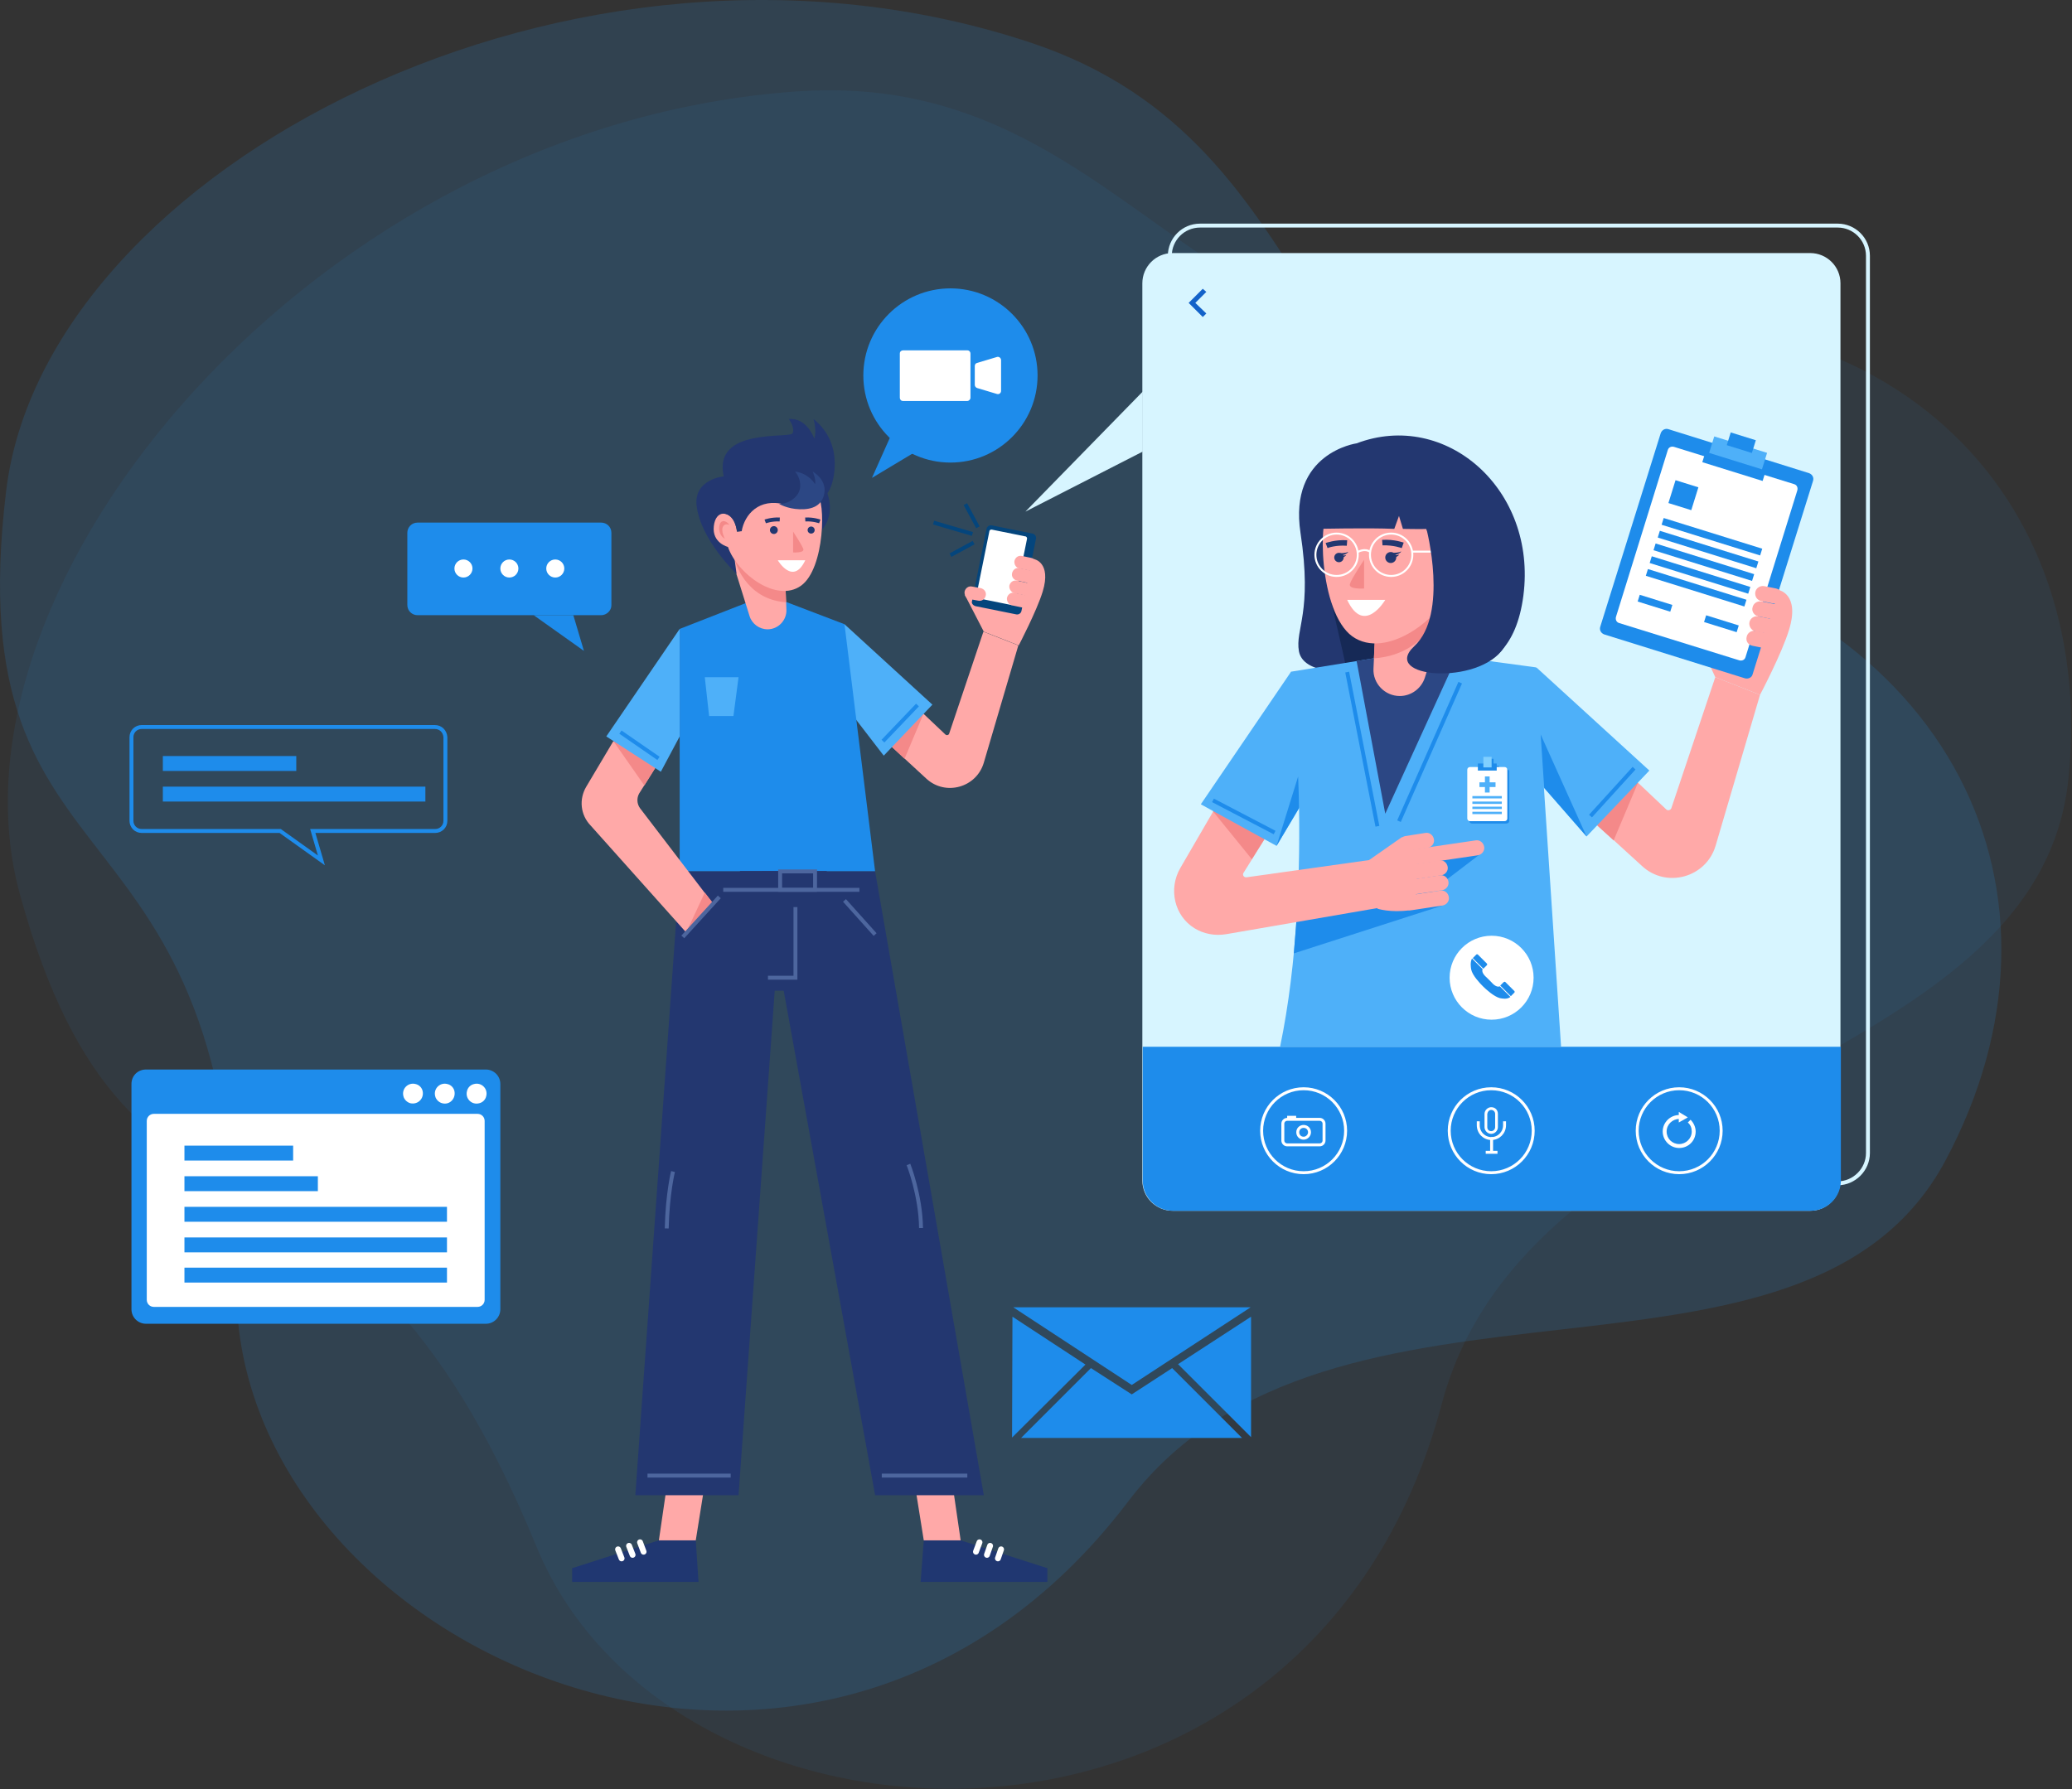 <svg width="528" height="456" viewBox="0 0 528 456" fill="none" xmlns="http://www.w3.org/2000/svg">
<rect x="0" y="0" width="528" height="456" fill="#333333" stroke="none"/>
<path opacity="0.2" d="M262.857 10.94C341.395 37.159 328.123 120.854 408.923 137.36C497.962 155.545 531.872 228.139 495.775 295.768C459.677 363.396 339.499 314.172 287.505 382.677C207.654 487.917 60.275 419.997 60.275 328.706C60.275 197.466 -11.409 232.375 1.572 125.09C11.416 43.294 146.179 -27.986 262.857 10.94Z" fill="#2981C4"/>
<path opacity="0.1" d="M203.51 23.269C286.124 17.718 305.609 100.189 386.628 84.793C475.907 67.825 534.831 122.118 527.102 198.386C519.372 274.655 389.504 274.725 367.399 357.837C333.464 485.509 171.335 478.605 136.687 394.145C86.878 272.724 33.807 332.228 5.098 228.044C-16.838 148.631 80.789 31.537 203.51 23.269Z" fill="#2981C4"/>
<g clip-path="url(#clip0_877_21129)">
<path d="M468.3 301.6H305.8C301.6 301.6 298.1 298.2 298.1 293.9V65.2C298.1 61 301.5 57.5 305.8 57.5H468.3C472.5 57.5 476 60.9 476 65.2V293.9C476 298.1 472.5 301.6 468.3 301.6Z" stroke="#D7F5FF" stroke-miterlimit="10"/>
<path d="M461.3 308.6H298.8C294.6 308.6 291.1 305.2 291.1 300.9V72.2C291.1 68 294.5 64.5 298.8 64.5H461.3C465.5 64.5 469 67.9 469 72.2V300.9C468.9 305.2 465.5 308.6 461.3 308.6Z" fill="#D7F5FF"/>
<path d="M291.2 266.8V300.9C291.2 305.1 294.6 308.6 298.9 308.6H461.4C465.6 308.6 469.1 305.2 469.1 300.9V266.8H291.2Z" fill="#1E8CEB"/>
<path d="M380 298.9C385.909 298.9 390.7 294.109 390.7 288.2C390.7 282.291 385.909 277.5 380 277.5C374.091 277.5 369.3 282.291 369.3 288.2C369.3 294.109 374.091 298.9 380 298.9Z" stroke="white" stroke-width="0.75" stroke-miterlimit="10"/>
<path d="M380 282.9C380.5 282.9 381 283.3 381 283.9V287.3C381 287.8 380.6 288.3 380 288.3C379.4 288.3 379 287.9 379 287.3V283.9C379.1 283.3 379.5 282.9 380 282.9ZM380 282.2C379.1 282.2 378.3 283 378.3 283.9V287.3C378.3 288.2 379.1 289 380 289C380.9 289 381.7 288.2 381.7 287.3V283.9C381.7 282.9 381 282.2 380 282.2Z" fill="white"/>
<path d="M376.7 285.8V286.8C376.7 288.7 378.2 290.2 380.1 290.2V293.7" stroke="white" stroke-width="0.75" stroke-miterlimit="10"/>
<path d="M383.4 285.8V286.8C383.4 288.7 381.9 290.2 380 290.2" stroke="white" stroke-width="0.75" stroke-miterlimit="10"/>
<path d="M378.6 293.7H381.6" stroke="white" stroke-width="0.75" stroke-miterlimit="10"/>
<path d="M332.2 298.9C338.109 298.9 342.9 294.109 342.9 288.2C342.9 282.291 338.109 277.5 332.2 277.5C326.291 277.5 321.5 282.291 321.5 288.2C321.5 294.109 326.291 298.9 332.2 298.9Z" stroke="white" stroke-width="0.75" stroke-miterlimit="10"/>
<path d="M336.3 285.301H328C327.4 285.301 326.9 285.801 326.9 286.401V290.701C326.9 291.301 327.4 291.801 328 291.801H336.3C336.9 291.801 337.4 291.301 337.4 290.701V286.401C337.4 285.801 336.9 285.301 336.3 285.301ZM332.2 290.101C331.3 290.101 330.7 289.401 330.7 288.601C330.7 287.701 331.4 287.101 332.2 287.101C333.1 287.101 333.7 287.801 333.7 288.601C333.7 289.401 333 290.101 332.2 290.101Z" stroke="white" stroke-width="0.75" stroke-miterlimit="10"/>
<path d="M330.3 284.4H328V285.3H330.3V284.4Z" fill="white"/>
<path d="M427.9 298.9C433.809 298.9 438.6 294.109 438.6 288.2C438.6 282.291 433.809 277.5 427.9 277.5C421.991 277.5 417.2 282.291 417.2 288.2C417.2 294.109 421.991 298.9 427.9 298.9Z" stroke="white" stroke-width="0.75" stroke-miterlimit="10"/>
<path d="M427.9 292.6C425.6 292.6 423.7 290.7 423.7 288.4C423.7 286.1 425.6 284.2 427.9 284.2V285.2C426.2 285.2 424.7 286.6 424.7 288.4C424.7 290.2 426.1 291.6 427.9 291.6C429.6 291.6 431.1 290.2 431.1 288.4C431.1 287.5 430.8 286.7 430.1 286.1L430.8 285.4C431.6 286.2 432.1 287.3 432.1 288.4C432.1 290.8 430.2 292.6 427.9 292.6Z" fill="white"/>
<path d="M430.1 284.8L427.8 286.1V283.4L430.1 284.8Z" fill="white"/>
<path d="M302.9 77.2L306.5 73.6L307.4 74.4L304.6 77.2L307.4 79.9L306.5 80.8L302.9 77.2Z" fill="#1362C9"/>
<path d="M361.2 169.199C361.2 169.199 384.7 178.899 388.2 151.799C391.7 124.699 368.4 104.399 345.7 112.999C345.7 112.999 328.3 115.399 331.4 135.799C334.5 156.199 330 160.299 331 165.999C332.1 171.699 342.4 172.799 361.2 169.199Z" fill="#233770"/>
<path d="M339.1 152.9C339.1 152.9 341.9 164.7 343.3 171.3C344.7 177.8 359.3 166 359.3 166C359.3 166 362.6 160.8 360.4 158.5C358.2 156.3 355.8 153.7 352.3 152.9C348.8 152.1 343.5 150.8 342.4 151.1C341.3 151.4 339.1 152.9 339.1 152.9Z" fill="#162956"/>
<path d="M326.2 266.8C335.2 223.5 329 171.2 329 171.2L361.1 166L391.4 170.1L397.8 266.8H326.2Z" fill="#4EB0F9"/>
<path d="M384 196.1H382V195.2H380.6V193.4H378.5V195.2H377.1V196.1H375.1C374.7 196.1 374.4 196.4 374.4 196.8V209.2C374.4 209.6 374.7 209.9 375.1 209.9H383.9C384.3 209.9 384.6 209.6 384.6 209.2V196.8C384.7 196.4 384.4 196.1 384 196.1Z" fill="#1E8CEB"/>
<path d="M383.4 209.3H374.6C374.2 209.3 373.9 209 373.9 208.6V196.2C373.9 195.8 374.2 195.5 374.6 195.5H383.4C383.8 195.5 384.1 195.8 384.1 196.2V208.6C384.1 209 383.8 209.3 383.4 209.3Z" fill="white"/>
<path d="M381.4 194.601H376.6V196.401H381.4V194.601Z" fill="#1E8CEB"/>
<path d="M380.1 192.9H378V195.6H380.1V192.9Z" fill="#80CFFF"/>
<path d="M382.7 202.9H375.2V203.5H382.7V202.9Z" fill="#4EB0F9"/>
<path d="M382.7 204.301H375.2V204.901H382.7V204.301Z" fill="#4EB0F9"/>
<path d="M382.7 205.601H375.2V206.201H382.7V205.601Z" fill="#4EB0F9"/>
<path d="M382.7 206.9H375.2V207.5H382.7V206.9Z" fill="#4EB0F9"/>
<path d="M379.6 197.9H378.4V202H379.6V197.9Z" fill="#4EB0F9"/>
<path d="M381.1 199.4H377V200.6H381.1V199.4Z" fill="#4EB0F9"/>
<path d="M343.3 171.301L351 210.601" stroke="#1E8CEB" stroke-miterlimit="10"/>
<path d="M372.1 174L356.5 209.3" stroke="#1E8CEB" stroke-miterlimit="10"/>
<path d="M377.7 217.301L365.1 226.901C365.1 226.901 362.6 224.101 362.6 223.101C362.6 222.101 361.3 218.601 363.1 217.701C364.8 216.801 377.7 217.301 377.7 217.301Z" fill="#1E8CEB"/>
<path d="M367.6 230.8L364.6 226.1C364.6 226.1 363.1 223.9 361.8 223.2C360.5 222.5 350 226.1 343.6 226.8C340.3 227.2 335.2 228 330.7 228.8C330.5 233.4 330.1 238.2 329.7 243L367.6 230.8Z" fill="#1E8CEB"/>
<path d="M353 207.4L371.3 167.3L361.2 165.9L345.7 168.5L353 207.4Z" fill="#2C4784"/>
<path d="M370.8 148.1L363.1 172.7C362.2 175.5 359.6 177.4 356.7 177.4C352.9 177.4 349.8 174.2 350 170.4L350.5 159.7L370.8 148.1Z" fill="#FFA9A8"/>
<path d="M350.1 167.8C364.9 166.8 368.5 152.6 368.5 152.6L364.2 151.8L350.5 159.6L350.1 167.8Z" fill="#F48989"/>
<path d="M370.8 148.1C370.8 148.1 376.6 146.7 375.8 140.7C375.1 134.7 370.3 135.5 368.7 138.8C368 140.2 367.7 141.6 367.5 142.8L366.4 142.7C366.4 142.7 363.7 132.5 359.8 130.1C355.9 127.7 341.7 128.6 338.9 129.8C335.8 131.1 336 155.9 344.6 162.2C353.2 168.3 367.5 157.7 370.8 148.1Z" fill="#FFA9A8"/>
<path d="M359.8 140.6H364.7" stroke="white" stroke-width="0.5" stroke-miterlimit="10"/>
<path d="M346 140.7C346 140.7 347.8 139.6 349.2 140.7" stroke="white" stroke-width="0.5" stroke-miterlimit="10"/>
<path d="M354.4 143.5C355.173 143.5 355.8 142.873 355.8 142.1C355.8 141.327 355.173 140.7 354.4 140.7C353.627 140.7 353 141.327 353 142.1C353 142.873 353.627 143.5 354.4 143.5Z" fill="#233770"/>
<path d="M355 140.9C355 140.9 356.5 140.9 356.9 140.6C357.4 140.4 356.5 141.3 355.5 141.4C355 141.4 355.9 141.6 356.4 141.4C356.9 141.2 355.9 142.1 355.3 142.1C354.7 142.1 355 140.9 355 140.9Z" fill="#233770"/>
<path d="M341.5 141C341.5 141 343 141 343.4 140.7C343.9 140.5 343 141.4 342 141.5C341.5 141.5 342.4 141.7 342.9 141.5C343.4 141.3 342.4 142.2 341.8 142.2C341.2 142.2 341.5 141 341.5 141Z" fill="#233770"/>
<path d="M341.2 143.3C341.863 143.3 342.4 142.763 342.4 142.1C342.4 141.438 341.863 140.9 341.2 140.9C340.537 140.9 340 141.438 340 142.1C340 142.763 340.537 143.3 341.2 143.3Z" fill="#233770"/>
<path d="M347.6 142.7C347.6 142.7 344.5 147.3 344 148.8C343.5 150.3 347.6 150 347.6 150V142.7Z" fill="#F48989"/>
<path d="M343.3 152.9H353C353 152.9 347.6 162.1 343.3 152.9Z" fill="white"/>
<path d="M357.2 139.7C357.2 139.7 355.1 138.9 352.3 139L352.2 137.6C355.3 137.4 357.6 138.3 357.7 138.3L357.2 139.7Z" fill="#233770"/>
<path d="M338.3 139.7L337.8 138.4C337.9 138.4 340.2 137.5 343.3 137.7L343.2 139.1C340.5 138.9 338.4 139.6 338.3 139.7Z" fill="#233770"/>
<path d="M370.3 140.3C370.3 140.3 371.6 138.5 372.9 139C374.2 139.5 374.5 143.7 371.9 145.2C371.9 145.2 373.3 142.5 372.6 141C371.8 139.6 370.3 140.3 370.3 140.3Z" fill="#F48989"/>
<path d="M417.3 199.4L424.6 206.3C425 206.7 425.7 206.5 425.9 206L437.1 172.6L448.5 177.1L437.2 215.5C434.8 223.7 424.6 226.5 418.4 220.7L406.9 210.2L417.3 199.4Z" fill="#FFA9A8"/>
<path d="M406.9 210.3L411.2 214.2L417.4 199.5C417.4 199.5 417.3 199.5 417.2 199.5L406.9 210.3Z" fill="#F48989"/>
<path d="M391.5 170.1L420.3 196.4L404.3 213.2L379 184.3L391.5 170.1Z" fill="#4EB0F9"/>
<path d="M392.6 187.199L393.5 200.799L404.3 213.199L392.6 187.199Z" fill="#1E8CEB"/>
<path d="M323.6 211.699L316.8 222.599C316.6 223.199 317.1 223.699 317.7 223.599L355.4 218.299L356.5 230.499L312.5 238.099C309.5 238.599 306.7 237.999 304.4 236.599C299.2 233.399 297.7 226.499 300.8 221.199L309.4 206.399L323.6 211.699Z" fill="#FFA9A8"/>
<path d="M309.4 206.499C309.3 206.499 309.3 206.599 309.2 206.599L309.1 206.799L319 218.999L323.4 211.999C323.4 211.899 323.4 211.799 323.3 211.699L309.4 206.499Z" fill="#F48989"/>
<path d="M342.9 186.099L325.3 215.599L306 204.999L329 171.199L342.9 186.099Z" fill="#4EB0F9"/>
<path d="M309.1 203.999L324.8 212.199" stroke="#1E8CEB" stroke-miterlimit="10"/>
<path d="M416.4 195.799L405.3 207.999" stroke="#1E8CEB" stroke-miterlimit="10"/>
<path d="M330.8 197.899L325.3 215.599L331 205.999C331 203.199 330.9 200.499 330.8 197.899Z" fill="#1E8CEB"/>
<path d="M335.8 134.799C335.8 134.799 348.7 134.499 355.3 134.799L356.5 131.499L357.5 134.799C357.5 134.799 362.2 134.899 364.4 134.799C366.6 134.699 366.5 124.099 357.8 122.699C349.9 121.399 335.7 119.699 335.8 134.799Z" fill="#233770"/>
<path d="M340.6 146.8C343.582 146.8 346 144.382 346 141.4C346 138.418 343.582 136 340.6 136C337.618 136 335.2 138.418 335.2 141.4C335.2 144.382 337.618 146.8 340.6 146.8Z" stroke="white" stroke-width="0.5" stroke-miterlimit="10"/>
<path d="M354.5 146.8C357.482 146.8 359.9 144.382 359.9 141.4C359.9 138.418 357.482 136 354.5 136C351.518 136 349.1 138.418 349.1 141.4C349.1 144.382 351.518 146.8 354.5 146.8Z" stroke="white" stroke-width="0.5" stroke-miterlimit="10"/>
<path d="M363.5 134.799C363.5 134.799 369.2 156.499 360.4 164.699C351.6 172.899 377 174.799 383.2 165.099C389.5 155.499 390.7 133.699 381.2 130.999C371.6 128.399 363.5 134.799 363.5 134.799Z" fill="#233770"/>
<path d="M453.3 150.399C453.3 150.399 458.7 151.399 455.9 160.499C454.1 166.499 448.5 177.099 448.5 177.099L437.1 172.599L432 161.499L453.3 150.399Z" fill="#FFA9A8"/>
<path d="M444.7 172.9L408.8 161.7C408 161.4 407.5 160.6 407.8 159.7L423.2 110.4C423.5 109.6 424.3 109.1 425.2 109.4L461 120.6C461.8 120.9 462.3 121.7 462 122.6L446.6 171.9C446.4 172.7 445.5 173.1 444.7 172.9Z" fill="#1E8CEB"/>
<path d="M443.2 168.3L412.6 158.8C411.9 158.6 411.6 157.9 411.8 157.2L425 114.7C425.2 114 425.9 113.7 426.6 113.9L457.2 123.4C457.9 123.6 458.2 124.3 458 125L444.8 167.5C444.6 168.2 443.9 168.5 443.2 168.3Z" fill="white"/>
<path d="M426.97 122.393L425.156 128.218L430.98 130.032L432.794 124.208L426.97 122.393Z" fill="#1E8CEB"/>
<path d="M423.952 132.031L423.417 133.75L448.528 141.572L449.064 139.853L423.952 132.031Z" fill="#1E8CEB"/>
<path d="M422.972 135.291L422.437 137.01L447.548 144.831L448.083 143.113L422.972 135.291Z" fill="#1E8CEB"/>
<path d="M421.896 138.522L421.361 140.24L446.472 148.062L447.007 146.343L421.896 138.522Z" fill="#1E8CEB"/>
<path d="M420.916 141.782L420.38 143.501L445.491 151.323L446.027 149.604L420.916 141.782Z" fill="#1E8CEB"/>
<path d="M419.935 145.042L419.4 146.761L444.511 154.582L445.046 152.864L419.935 145.042Z" fill="#1E8CEB"/>
<path d="M417.854 151.599L417.319 153.317L425.625 155.905L426.161 154.186L417.854 151.599Z" fill="#1E8CEB"/>
<path d="M434.774 156.826L434.238 158.545L442.545 161.132L443.081 159.414L434.774 156.826Z" fill="#1E8CEB"/>
<path d="M434.922 114.171L433.792 117.799L449.164 122.587L450.295 118.959L434.922 114.171Z" fill="#1E8CEB"/>
<path d="M436.838 111.232L435.53 115.434L448.992 119.627L450.301 115.426L436.838 111.232Z" fill="#4EB0F9"/>
<path d="M441.036 110.217L440.025 113.463L446.422 115.455L447.433 112.209L441.036 110.217Z" fill="#1E8CEB"/>
<path d="M448.8 153.199L451.8 153.799C452.9 153.999 453.9 153.299 454.1 152.299C454.3 151.199 453.6 150.199 452.6 149.999L449.6 149.399C448.5 149.199 447.5 149.899 447.3 150.899C447.1 151.999 447.8 152.999 448.8 153.199Z" fill="#FFA9A8"/>
<path d="M448.1 157.1L451.1 157.7C452.2 157.9 453.2 157.2 453.4 156.2C453.6 155.1 452.9 154.1 451.9 153.9L448.9 153.3C447.8 153.1 446.8 153.8 446.6 154.8C446.3 155.8 447 156.9 448.1 157.1Z" fill="#FFA9A8"/>
<path d="M447.3 160.9L450.3 161.5C451.4 161.7 452.4 161 452.6 160C452.8 158.9 452.1 157.9 451.1 157.7L448.1 157.1C447 156.9 446 157.6 445.8 158.6C445.6 159.6 446.3 160.7 447.3 160.9Z" fill="#FFA9A8"/>
<path d="M446.6 164.6L449.6 165.2C450.7 165.4 451.7 164.7 451.9 163.7C452.1 162.6 451.4 161.6 450.4 161.4L447.4 160.8C446.3 160.6 445.3 161.3 445.1 162.3C444.8 163.4 445.5 164.4 446.6 164.6Z" fill="#FFA9A8"/>
<path d="M358.9 220.6L376.6 218C377.7 217.8 378.4 216.8 378.2 215.8C378 214.7 377 214 376 214.2L358.3 216.8C357.2 217 356.5 218 356.7 219C356.8 220 357.8 220.7 358.9 220.6Z" fill="#FFA9A8"/>
<path d="M359.4 224.3L367.3 223.1C368.4 222.9 369.1 221.9 368.9 220.9C368.7 219.8 367.7 219.1 366.7 219.3L358.8 220.5C357.7 220.7 357 221.7 357.2 222.7C357.4 223.7 358.4 224.5 359.4 224.3Z" fill="#FFA9A8"/>
<path d="M359.6 228.099L367.5 226.899C368.6 226.699 369.3 225.699 369.1 224.699C368.9 223.599 367.9 222.899 366.9 223.099L359 224.299C357.9 224.499 357.2 225.499 357.4 226.499C357.5 227.599 358.5 228.299 359.6 228.099Z" fill="#FFA9A8"/>
<path d="M359.7 232L367.6 230.8C368.7 230.6 369.4 229.6 369.2 228.6C369 227.5 368 226.8 367 227L359.1 228.2C358 228.4 357.3 229.4 357.5 230.4C357.6 231.4 358.6 232.2 359.7 232Z" fill="#FFA9A8"/>
<path d="M358.7 216.9L363.8 216.1C364.9 215.9 365.6 214.9 365.4 213.9C365.2 212.8 364.2 212.1 363.2 212.3L358.1 213.1C357 213.3 356.3 214.3 356.5 215.3C356.6 216.3 357.6 217 358.7 216.9Z" fill="#FFA9A8"/>
<path d="M357.2 213.399L348.9 219.199L351 231.599C351 231.599 354.3 232.699 359.3 231.999C359.3 231.999 360.8 229.599 360.9 227.399C361.1 225.199 360.3 218.099 360.3 218.099C360.3 218.099 359.6 214.699 359.2 214.499C359 214.299 357.2 213.399 357.2 213.399Z" fill="#FFA9A8"/>
<path d="M380.1 259.9C386.009 259.9 390.8 255.109 390.8 249.2C390.8 243.291 386.009 238.5 380.1 238.5C374.191 238.5 369.4 243.291 369.4 249.2C369.4 255.109 374.191 259.9 380.1 259.9Z" fill="white"/>
<path d="M383.2 250.3L382.3 251.2L385 253.9L385.9 253C386 252.9 386 252.7 385.9 252.6L383.6 250.3C383.5 250.2 383.4 250.2 383.2 250.3ZM374.9 247.1C375.2 248.6 377.1 250.6 377.9 251.4C378.7 252.2 380.7 254 382.2 254.4C382.8 254.5 384 254.8 384.9 254.1L382.2 251.4C381.9 251.5 381.2 251.7 380 250.3C379.9 250.2 379.9 250.2 379.8 250.1C379.1 249.4 379.1 249.4 379.1 249.4C379 249.3 379 249.3 378.9 249.2C377.5 248 377.7 247.3 377.8 247L375.1 244.3C374.6 245.3 374.8 246.5 374.9 247.1ZM376.2 243.3L375.3 244.2L378 246.9L378.9 246C379 245.9 379 245.7 378.9 245.6L376.6 243.3C376.5 243.2 376.3 243.2 376.2 243.3Z" fill="#1E8CEB"/>
<path d="M291.2 99.8L261.3 130.4L291.2 115.1V99.8Z" fill="#D7F5FF"/>
<path d="M37.2 272.6H123.8C125.8 272.6 127.5 274.2 127.5 276.3V333.7C127.5 335.7 125.9 337.4 123.8 337.4H37.2C35.2 337.4 33.5 335.8 33.5 333.7V276.3C33.5 274.2 35.1 272.6 37.2 272.6Z" fill="#1E8CEB"/>
<path d="M105.9 276.299C104 275.799 102.3 277.499 102.8 279.399C103 280.299 103.8 280.999 104.6 281.199C106.5 281.599 108.1 279.999 107.7 278.099C107.5 277.199 106.8 276.499 105.9 276.299Z" fill="white"/>
<path d="M114 276.299C112.1 275.799 110.4 277.499 110.9 279.399C111.1 280.299 111.9 280.999 112.7 281.199C114.6 281.699 116.2 279.999 115.8 278.099C115.6 277.199 114.9 276.499 114 276.299Z" fill="white"/>
<path d="M123.9 279.399C124.4 277.499 122.7 275.799 120.8 276.299C119.9 276.499 119.2 277.199 119 278.099C118.5 279.999 120.2 281.699 122.1 281.199C123 280.999 123.7 280.299 123.9 279.399Z" fill="white"/>
<path d="M39.2 333.099H121.7C122.7 333.099 123.5 332.299 123.5 331.299V285.699C123.5 284.699 122.7 283.899 121.7 283.899H39.2C38.2 283.899 37.4 284.699 37.4 285.699V331.299C37.4 332.299 38.2 333.099 39.2 333.099Z" fill="white"/>
<path d="M74.7 292H47V295.8H74.7V292Z" fill="#1E8CEB"/>
<path d="M81 299.8H47V303.6H81V299.8Z" fill="#1E8CEB"/>
<path d="M113.9 307.6H47V311.4H113.9V307.6Z" fill="#1E8CEB"/>
<path d="M113.9 315.399H47V319.199H113.9V315.399Z" fill="#1E8CEB"/>
<path d="M113.9 323.1H47V326.9H113.9V323.1Z" fill="#1E8CEB"/>
<path d="M153.2 156.8H106.4C105 156.8 103.8 155.7 103.8 154.2V135.8C103.8 134.4 104.9 133.2 106.4 133.2H153.2C154.6 133.2 155.8 134.3 155.8 135.8V154.3C155.8 155.6 154.6 156.8 153.2 156.8Z" fill="#1E8CEB"/>
<path d="M136 156.8L148.8 165.9L146.1 156.8H136Z" fill="#1E8CEB"/>
<path d="M118.1 147.201C119.37 147.201 120.4 146.171 120.4 144.901C120.4 143.63 119.37 142.601 118.1 142.601C116.83 142.601 115.8 143.63 115.8 144.901C115.8 146.171 116.83 147.201 118.1 147.201Z" fill="white"/>
<path d="M129.8 147.201C131.07 147.201 132.1 146.171 132.1 144.901C132.1 143.63 131.07 142.601 129.8 142.601C128.53 142.601 127.5 143.63 127.5 144.901C127.5 146.171 128.53 147.201 129.8 147.201Z" fill="white"/>
<path d="M141.5 147.201C142.77 147.201 143.8 146.171 143.8 144.901C143.8 143.63 142.77 142.601 141.5 142.601C140.23 142.601 139.2 143.63 139.2 144.901C139.2 146.171 140.23 147.201 141.5 147.201Z" fill="white"/>
<path d="M242.2 117.9C254.461 117.9 264.4 107.961 264.4 95.7C264.4 83.439 254.461 73.5 242.2 73.5C229.939 73.5 220 83.439 220 95.7C220 107.961 229.939 117.9 242.2 117.9Z" fill="#1E8CEB"/>
<path d="M246.5 102.2H230.1C229.6 102.2 229.3 101.8 229.3 101.4V90.1C229.3 89.6 229.7 89.3 230.1 89.3H246.5C247 89.3 247.3 89.7 247.3 90.1V101.4C247.3 101.8 246.9 102.2 246.5 102.2Z" fill="white"/>
<path d="M254 100.4L249 98.9C248.7 98.8 248.4 98.5 248.4 98.1V93.3C248.4 92.9 248.6 92.6 249 92.5L254 91C254.5 90.8 255.1 91.2 255.1 91.8V99.6C255.1 100.2 254.6 100.6 254 100.4Z" fill="white"/>
<path d="M227.6 109.7L222.2 121.8L234.2 114.6L227.6 109.7Z" fill="#1E8CEB"/>
<path fill-rule="evenodd" clip-rule="evenodd" d="M300.2 347.7L318.8 335.6V366.3L300.2 347.7ZM258.2 333.2H318.7L288.4 353L258.2 333.2ZM257.9 366.4L258 335.6L276.6 347.8L257.9 366.4ZM288.4 355.4L298.7 348.7L316.5 366.5H260.2L278 348.7L288.4 355.4Z" fill="#1E8CEB"/>
<path d="M110.8 185.3H36.1C34.7 185.3 33.5 186.4 33.5 187.9V209.2C33.5 210.6 34.6 211.8 36.1 211.8H71.4L81.9 219.3L79.7 211.8H110.9C112.3 211.8 113.5 210.7 113.5 209.2V187.9C113.4 186.4 112.3 185.3 110.8 185.3Z" stroke="#1E8CEB" stroke-miterlimit="10"/>
<path d="M75.5 192.7H41.5V196.5H75.5V192.7Z" fill="#1E8CEB"/>
<path d="M108.4 200.5H41.5V204.3H108.4V200.5Z" fill="#1E8CEB"/>
<path d="M263.5 142.5C263.5 142.5 268 143.3 265.7 150.8C264.2 155.7 259.6 164.5 259.6 164.5L250.7 161L245.9 151.7L263.5 142.5Z" fill="#FFA9A8"/>
<path d="M235.2 181.8L240.9 187.2C241.2 187.5 241.8 187.4 241.9 186.9L250.6 161L259.5 164.5L250.7 194.4C248.8 200.8 240.9 202.9 236.1 198.5L227.2 190.3L235.2 181.8Z" fill="#FFA9A8"/>
<path d="M227.2 190.3L230.5 193.4L235.3 182H235.2L227.2 190.3Z" fill="#F48989"/>
<path d="M248.6 154.5L259 156.6C259.6 156.7 260.2 156.3 260.3 155.7L264 137.3C264.1 136.7 263.7 136.1 263.1 136L252.7 133.9C252.1 133.8 251.5 134.2 251.4 134.8L247.7 153.2C247.5 153.7 247.9 154.3 248.6 154.5Z" fill="#04457C"/>
<path d="M249.3 152.5L257.7 154.2C258 154.3 258.4 154.1 258.4 153.7L261.7 137.4C261.8 137.1 261.6 136.7 261.2 136.7L252.8 135C252.5 134.9 252.1 135.1 252.1 135.5L248.8 151.8C248.8 152.1 249 152.5 249.3 152.5Z" fill="white"/>
<path d="M259.8 144.9L262.2 145.4C263.1 145.6 263.9 145 264.1 144.1C264.3 143.2 263.7 142.4 262.8 142.2L260.4 141.7C259.5 141.5 258.7 142.1 258.5 143C258.4 143.9 258.9 144.7 259.8 144.9Z" fill="#FFA9A8"/>
<path d="M259.2 147.999L261.6 148.499C262.5 148.699 263.3 148.099 263.5 147.199C263.7 146.299 263.1 145.499 262.2 145.299L259.8 144.799C258.9 144.599 258.1 145.199 257.9 146.099C257.7 146.999 258.3 147.799 259.2 147.999Z" fill="#FFA9A8"/>
<path d="M258.5 151.199L260.9 151.699C261.8 151.899 262.6 151.299 262.8 150.399C263 149.499 262.4 148.699 261.5 148.499L259.1 147.999C258.2 147.799 257.4 148.399 257.2 149.299C257.1 150.099 257.7 150.999 258.5 151.199Z" fill="#FFA9A8"/>
<path d="M257.9 154.3L260.3 154.8C261.2 155 262 154.4 262.2 153.5C262.4 152.6 261.8 151.8 260.9 151.6L258.5 151.1C257.6 150.9 256.8 151.5 256.6 152.4C256.5 153.2 257 154.1 257.9 154.3Z" fill="#FFA9A8"/>
<path d="M247.1 152.699L249.3 153.099C250.2 153.299 251 152.699 251.2 151.799C251.4 150.899 250.8 150.099 249.9 149.899L247.7 149.499C246.8 149.299 246 149.899 245.8 150.799C245.7 151.699 246.2 152.599 247.1 152.699Z" fill="#FFA9A8"/>
<path d="M244.8 392.601L266.9 399.701V403.201H234.6L235.4 392.601H244.8Z" fill="#203771"/>
<path d="M255.1 394.9L254.3 397.2" stroke="white" stroke-width="1.5" stroke-miterlimit="10" stroke-linecap="round"/>
<path d="M252.3 394.001L251.5 396.301" stroke="white" stroke-width="1.5" stroke-miterlimit="10" stroke-linecap="round"/>
<path d="M249.6 393.101L248.7 395.501" stroke="white" stroke-width="1.5" stroke-miterlimit="10" stroke-linecap="round"/>
<path d="M244.8 392.6L242.7 378.2H233.1L235.4 392.6H244.8Z" fill="#FFA9A8"/>
<path d="M167.9 392.601L145.8 399.701V403.201H178L177.3 392.601H167.9Z" fill="#203771"/>
<path d="M157.5 394.9L158.4 397.2" stroke="white" stroke-width="1.5" stroke-miterlimit="10" stroke-linecap="round"/>
<path d="M160.3 394.001L161.2 396.301" stroke="white" stroke-width="1.5" stroke-miterlimit="10" stroke-linecap="round"/>
<path d="M163.1 393.101L164 395.501" stroke="white" stroke-width="1.5" stroke-miterlimit="10" stroke-linecap="round"/>
<path d="M167.9 392.6L170 378.2H179.6L177.3 392.6H167.9Z" fill="#FFA9A8"/>
<path d="M215.2 159.101L237.6 179.601L225.2 192.601L207.2 169.201L215.2 159.101Z" fill="#4EB0F9"/>
<path d="M191.1 153.301L173.2 160.301V222.101H223L215.2 159.101L200 153.301H191.1Z" fill="#1E8CEB"/>
<path d="M185.5 139.4L191 157C191.6 159 193.5 160.4 195.6 160.4C198.3 160.4 200.5 158.1 200.4 155.4L200.1 147.7L185.5 139.4Z" fill="#FFA9A8"/>
<path d="M200.3 153.5C189.7 152.8 187.2 142.6 187.2 142.6L190.3 142L200.1 147.6L200.3 153.5Z" fill="#F48989"/>
<path d="M210.4 124.7C210.4 124.7 214.9 133.1 205.6 138.1C197.7 142.4 201.2 129.8 202.5 128.6C203.8 127.4 205.3 125.8 206.3 125.7C207.4 125.7 210.4 124.7 210.4 124.7Z" fill="#233770"/>
<path d="M184.5 121.4C184.5 121.4 176.8 122.1 177.5 128.8C178.5 137.6 187.7 146.3 187.7 146.3L186.6 138.1C186.6 138.1 186.4 132.5 186.5 132.1C186.6 131.6 185.7 126.8 185.5 126.1C185.3 125.3 184.5 121.4 184.5 121.4Z" fill="#233770"/>
<path d="M185.5 139.4C185.5 139.4 181.4 138.4 181.9 134.1C182.4 129.8 185.8 130.4 187 132.7C187.5 133.7 187.7 134.7 187.8 135.5L188.6 135.4C188.6 135.4 190.6 128.1 193.3 126.4C196.1 124.7 206.2 125.3 208.2 126.2C210.4 127.2 210.3 144.9 204.1 149.3C197.9 153.7 187.9 146.3 185.5 139.4Z" fill="#FFA9A8"/>
<path d="M184.4 130.9C187.4 131.2 187.8 135.5 187.8 135.5L189 135.4C189.7 131.2 193.4 126.8 200 128.6C206.6 130.4 210.5 127.7 211.9 123.6C211.9 123.6 215.6 113.4 207.3 106.8C207.3 106.8 208.2 109.7 207.5 111.8C207.5 111.8 205.7 106.4 201 106.8C201 106.8 202.6 108.9 202 110.4C201.4 111.9 181.7 108.8 184.4 121.3V130.9Z" fill="#233770"/>
<path d="M210.1 125.5C210.5 122 207.1 120.2 207.1 120.2C207.1 120.2 208 122.3 207.7 123.4C207.7 123.4 206.1 120.6 202.6 120.2C202.6 120.2 204.1 121.7 203.9 124.2C203.7 126.7 200.7 128.6 198.5 128.4C198.5 128.4 200.5 129.7 203.8 129.8C207 129.9 209.6 128.9 210.1 125.5Z" fill="#2C4784"/>
<path d="M223 222.101L250.7 381.101H223L194.2 222.101H223Z" fill="#233770"/>
<path d="M199.6 222.101L188.2 381.101H161.9L173.2 222.101H199.6Z" fill="#233770"/>
<path d="M188.563 252.504L210.663 252.504L210.663 222.004L188.563 222.004L188.563 252.504Z" fill="#233770"/>
<path d="M219 226.801H184.3" stroke="#4D669E" stroke-miterlimit="10"/>
<path d="M167.5 194.9L162.9 202.2C162.2 203.4 162.3 204.9 163.1 206L181.6 230.2L174.8 237.6L150.5 210.4C147.9 207.7 147.5 203.7 149.4 200.5L156.3 188.9L167.5 194.9Z" fill="#FFA9A8"/>
<path d="M179.6 227.5L174.9 237.6L181.7 230.2L179.6 227.5Z" fill="#F48989"/>
<path d="M167.5 194.9L156.3 188.9L164.2 200.2L167.5 194.9Z" fill="#F48989"/>
<path d="M173.2 160.301L154.5 187.701L168.4 196.701L173.2 187.701V160.301Z" fill="#4EB0F9"/>
<path d="M183.3 228.601L174 238.801" stroke="#4D669E" stroke-miterlimit="10"/>
<path d="M215.2 229.5L223 238.2" stroke="#4D669E" stroke-miterlimit="10"/>
<path d="M202.7 231.2V249.2H195.7" stroke="#4D669E" stroke-miterlimit="10"/>
<path d="M207.7 222.101H198.8V226.801H207.7V222.101Z" stroke="#4D669E" stroke-miterlimit="10" stroke-linecap="round"/>
<path d="M231.5 296.801C231.5 296.801 234.6 304.601 234.7 313.001" stroke="#4D669E" stroke-miterlimit="10"/>
<path d="M246.5 376.101H224.7" stroke="#4D669E" stroke-miterlimit="10"/>
<path d="M186.2 376.101H165" stroke="#4D669E" stroke-miterlimit="10"/>
<path d="M171.5 298.601C171.5 298.601 170.1 304.201 169.9 313.101" stroke="#4D669E" stroke-miterlimit="10"/>
<path d="M233.8 179.7L225 188.9" stroke="#1E8CEB" stroke-miterlimit="10"/>
<path d="M167.8 193.301L158.1 186.601" stroke="#1E8CEB" stroke-miterlimit="10"/>
<path d="M188.2 172.601H179.6L180.7 182.501H186.9L188.2 172.601Z" fill="#4EB0F9"/>
<path d="M247.8 136.1L237.9 133.2" stroke="#04457C" stroke-miterlimit="10"/>
<path d="M249.2 134.4L246 128.5" stroke="#04457C" stroke-miterlimit="10"/>
<path d="M248.1 138.3L242.2 141.5" stroke="#04457C" stroke-miterlimit="10"/>
<path d="M197.2 136.101C197.752 136.101 198.2 135.653 198.2 135.101C198.2 134.548 197.752 134.101 197.2 134.101C196.648 134.101 196.2 134.548 196.2 135.101C196.2 135.653 196.648 136.101 197.2 136.101Z" fill="#233770"/>
<path d="M206.7 136C207.197 136 207.6 135.597 207.6 135.1C207.6 134.603 207.197 134.2 206.7 134.2C206.203 134.2 205.8 134.603 205.8 135.1C205.8 135.597 206.203 136 206.7 136Z" fill="#233770"/>
<path d="M202.1 135.5C202.1 135.5 204.3 138.8 204.7 139.9C205.1 141 202.1 140.8 202.1 140.8V135.5Z" fill="#F48989"/>
<path d="M205.2 142.801H198.2C198.2 142.801 202.1 149.401 205.2 142.801Z" fill="white"/>
<path d="M195 132.901C195 132.901 196.6 132.301 198.7 132.401" stroke="#233770" stroke-miterlimit="10"/>
<path d="M208.9 132.901C208.9 132.901 207.3 132.301 205.2 132.401" stroke="#233770" stroke-miterlimit="10"/>
<path d="M185.9 133.801C185.9 133.801 185 132.501 184 132.901C183 133.301 182.8 136.301 184.7 137.301C184.7 137.301 183.7 135.401 184.2 134.301C184.7 133.201 185.9 133.801 185.9 133.801Z" fill="#F48989"/>
</g>
<defs>
<clipPath id="clip0_877_21129">
<rect width="443.5" height="346.2" fill="white" transform="translate(33 57)"/>
</clipPath>
</defs>
</svg>
